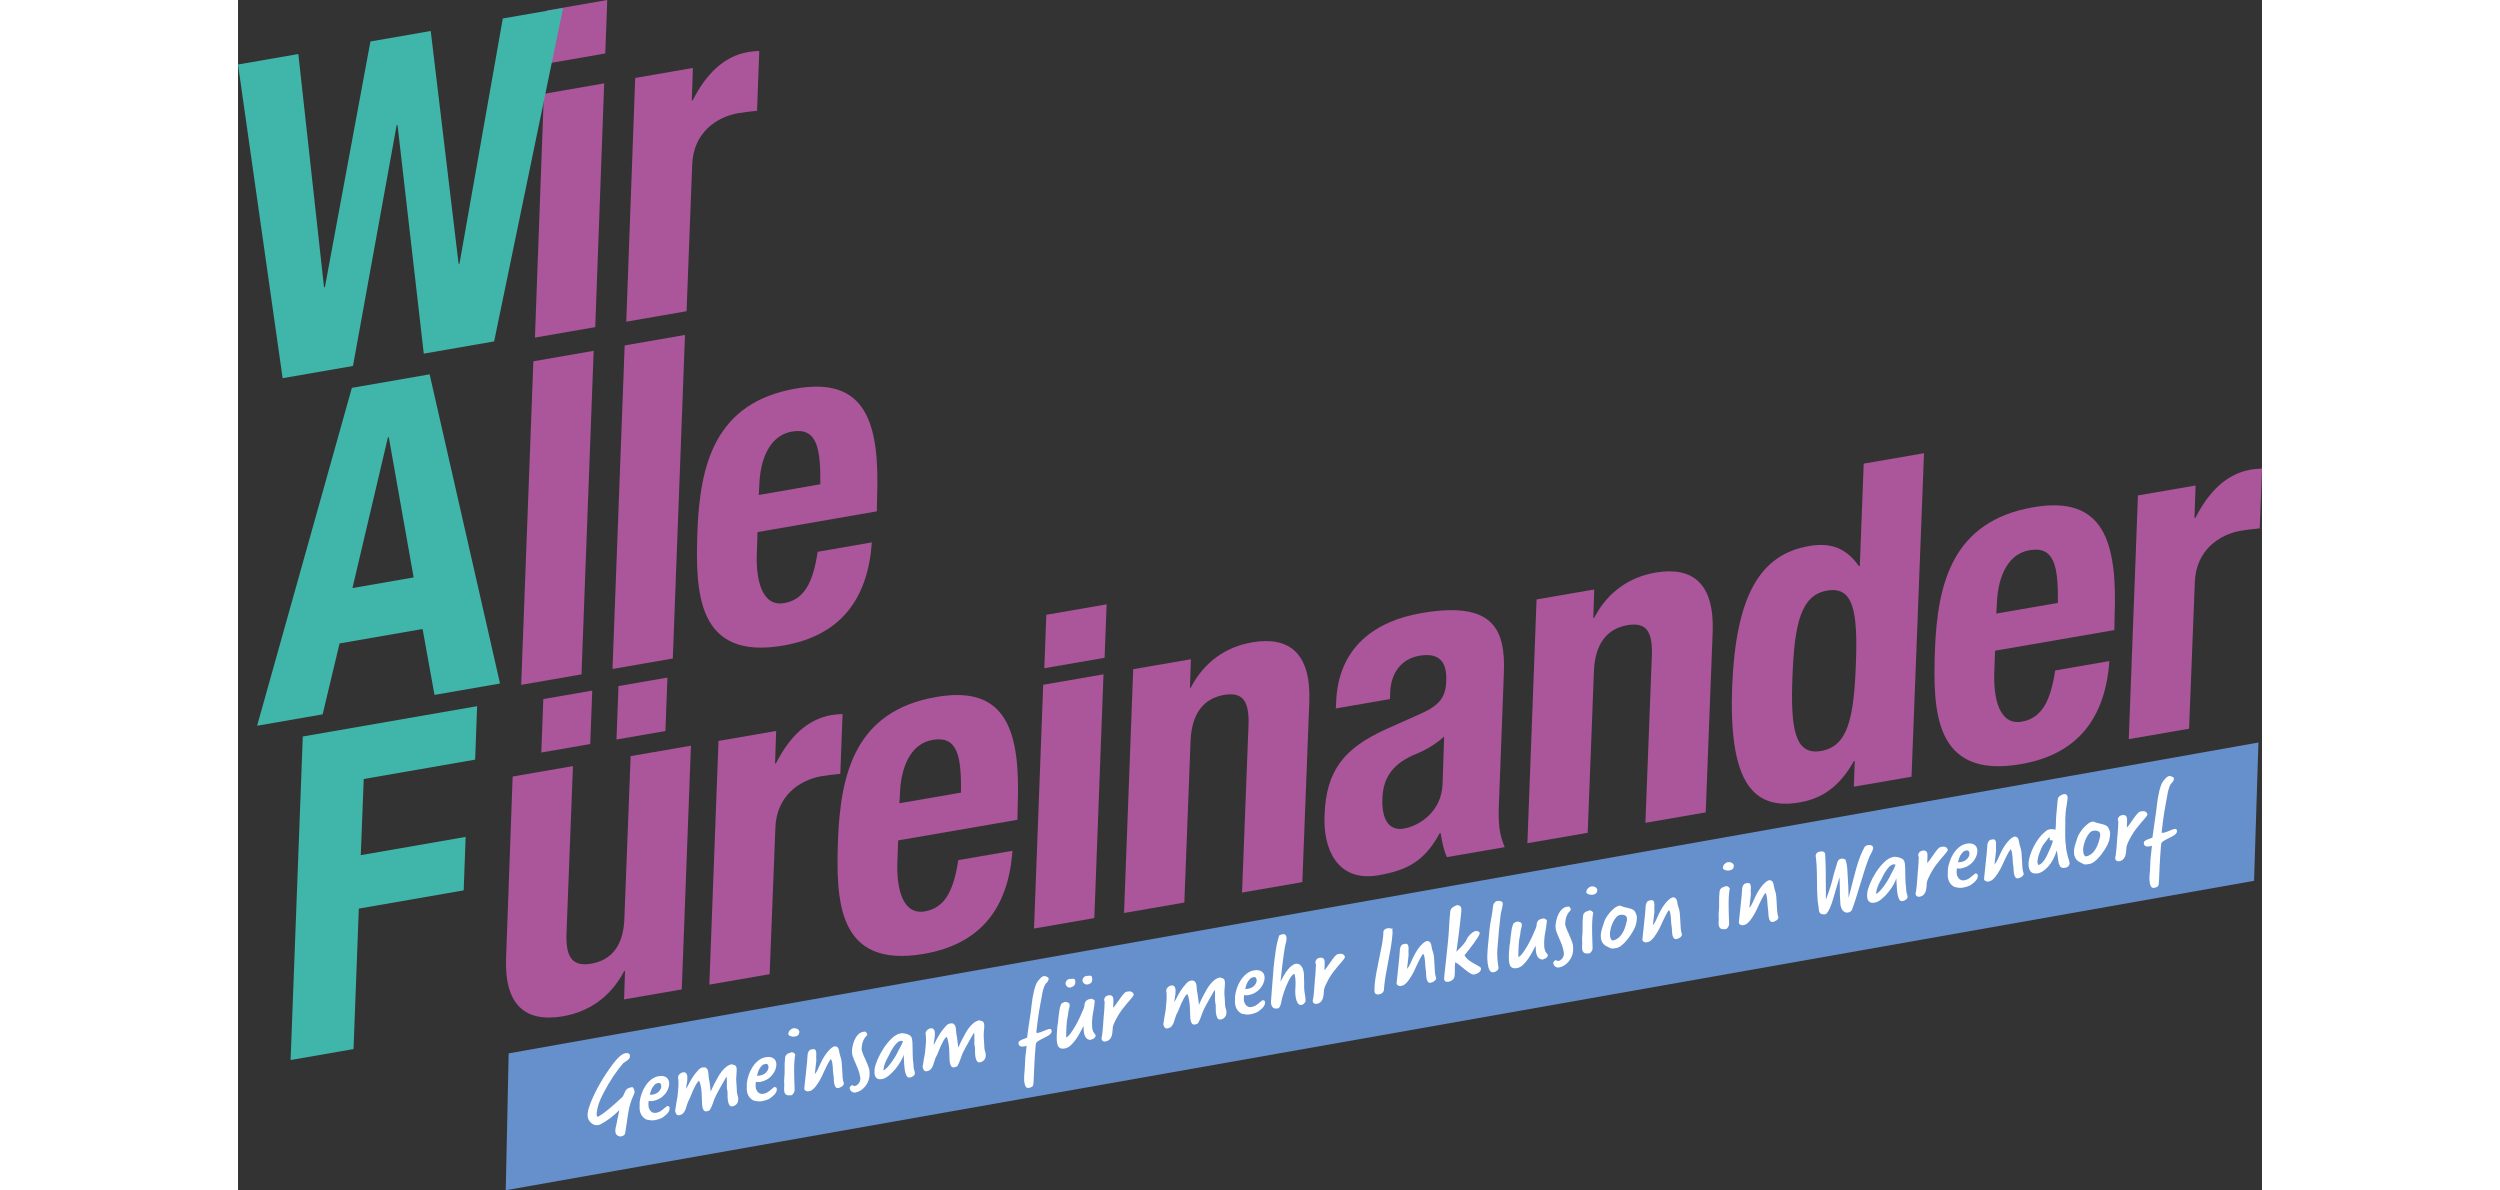 <?xml version="1.0" encoding="UTF-8" standalone="no"?><svg xmlns="http://www.w3.org/2000/svg" height="438" id="Ebene_1" preserveAspectRatio="xMidYMid meet" viewBox="0 0 785.68 462.03" width="920"><rect x="0" y="0" width="785.68" height="462.03" fill="#333333" stroke="none"/><defs><style>.cls-1{fill:#6690cb;}.cls-1,.cls-2,.cls-3,.cls-4{stroke-width:0px;}.cls-2{fill:#ab559b;}.cls-3{fill:#3fb6a9;}.cls-4{fill:#fff;}</style></defs><polygon class="cls-1" points="105.06 408.91 103.93 462.03 782.61 341.92 784.3 288.24 105.06 408.91"/><path class="cls-2" d="M118.73,36.43l23.41-4.07-3.47,94.62-23.41,4.07,3.47-94.62ZM119.92,4.07l23.41-4.07-.76,20.75-23.41,4.07.76-20.75Z"/><path class="cls-2" d="M154.18,30.27l22.39-3.89-.42,12.65.34-.06c5.08-9.97,11.88-17.1,21.55-18.78,1.36-.24,2.91-.33,4.3-.4l-.86,23.22c-2.4.25-4.98.52-7.35.93-8.14,1.42-17.41,7.39-17.83,20.05l-2.18,56.82-23.41,4.07,3.47-94.62Z"/><path class="cls-2" d="M114.65,140.25l23.41-4.07-4.73,125.6-23.41,4.07,4.73-125.6Z"/><path class="cls-2" d="M150.1,134.09l23.41-4.07-4.73,125.6-23.41,4.07,4.72-125.6Z"/><path class="cls-2" d="M201.67,206.56l-.26,7.56c-.52,11.1,1.99,21.5,10.64,19.99,7.8-1.36,11.18-8.06,12.96-19.91l21.04-3.66c-1.57,22.12-12.23,36.2-34.28,40.04-33.92,5.9-34.23-20.96-33.43-44.52,1.01-25.34,6.56-49.72,38.11-55.21,27.31-4.75,32.7,13.19,31.63,42.21l-.1,5.44-46.31,8.05ZM226.05,187.99c.13-14.35-1.4-22.13-11.07-20.44-9.33,1.62-12.4,12.12-12.62,20.89l-.23,3.71,23.92-4.16Z"/><path class="cls-2" d="M150.24,376.89l-.34.06c-5.23,10.16-13.86,15.85-23.7,17.55-14.59,2.52-22.92-4.25-22.13-22.9l2.54-70.16,23.41-4.05-2.52,65.26c-.28,9.48,2.71,12.64,9.66,11.43,7.98-1.38,12.55-7.24,12.83-17.77l2.42-62.79,23.41-4.05-3.56,94.62-22.39,3.87.36-11.07ZM118.51,271.37l19-3.29-.78,20.75-19,3.29.78-20.75ZM147.69,266.32l19-3.29-.78,20.75-19,3.29.78-20.75Z"/><path class="cls-2" d="M186.51,287.62l22.39-3.87-.43,12.65.34-.06c5.09-9.97,11.9-17.08,21.57-18.76,1.36-.23,2.91-.33,4.3-.4l-.88,23.22c-2.4.24-4.98.51-7.35.92-8.14,1.41-17.42,7.38-17.85,20.03l-2.23,56.82-23.41,4.05,3.56-94.62Z"/><path class="cls-2" d="M256.26,326.23l-.27,7.56c-.53,11.1,1.97,21.5,10.62,20,7.8-1.35,11.19-8.05,12.98-19.89l21.04-3.64c-1.59,22.12-12.26,36.19-34.32,40.01-33.93,5.87-34.21-20.99-33.39-44.55,1.04-25.34,6.6-49.72,38.16-55.17,27.31-4.72,32.69,13.22,31.59,42.24l-.11,5.44-46.32,8.01ZM280.66,307.68c.14-14.35-1.38-22.13-11.05-20.45-9.33,1.61-12.41,12.1-12.64,20.88l-.23,3.71,23.92-4.14Z"/><path class="cls-2" d="M312.56,265.82l23.41-4.05-3.56,94.62-23.41,4.05,3.56-94.62ZM313.77,238.65l23.41-4.05-.78,20.75-23.41,4.05.78-20.75Z"/><path class="cls-2" d="M347.5,259.78l22.39-3.87-.36,11.07.34-.06c5.23-10.17,13.86-15.85,23.7-17.55,14.59-2.52,22.93,4.25,22.3,22.88l-2.71,70.18-23.41,4.05,2.52-65.26c.28-9.48-2.54-12.66-9.5-11.46-7.97,1.38-12.55,7.24-13,17.8l-2.42,62.8-23.41,4.05,3.56-94.62Z"/><path class="cls-2" d="M426.14,275.01l.13-2.29c.77-21.8,15.49-31.68,33.13-34.73,27.82-4.81,32.7,6.23,31.99,23.3l-1.88,49.77c-.4,8.81.1,12.74,2.2,17.79l-22.4,3.87c-1.35-2.74-1.96-6.3-2.49-9.35l-.34.06c-5.82,10.79-12.54,14.4-23.73,16.33-16.29,2.82-21.58-10.59-20.97-23.28.6-17.75,7.88-26.17,24.08-33.52l13.47-6c6.97-3.13,9.56-6.37,9.69-12.68.32-7.22-2.61-11.08-10.42-9.73-7.13,1.23-11.05,6.8-11.35,14.19l-.07,2.63-21.04,3.64ZM468.21,285.91c-3.32,3.02-7.3,5.28-10.24,6.49-9.49,3.74-13.45,9.14-13.73,17.58-.32,7.22,2.03,12.75,8.31,11.67,6.28-1.09,14.56-6.71,15.04-17.1l.62-18.63Z"/><path class="cls-2" d="M504.08,232.7l22.39-3.87-.36,11.07.34-.06c5.23-10.17,13.86-15.85,23.7-17.55,14.59-2.52,22.93,4.25,22.3,22.88l-2.71,70.19-23.41,4.05,2.52-65.26c.28-9.48-2.54-12.66-9.5-11.46-7.97,1.38-12.55,7.24-13,17.8l-2.42,62.79-23.41,4.05,3.56-94.62Z"/><path class="cls-2" d="M627.62,295.38l-.34.06c-5.49,9.68-12,14.48-21.16,16.06-19.17,3.32-27.37-9.77-26.12-44.93,1.43-35.19,10.7-51.3,29.87-54.61,8.82-1.53,14.7,1.13,19.35,7.83l.34-.06,1.51-39.75,23.41-4.05-4.84,125.59-22.4,3.87.36-10.02ZM614.55,291.52c10.35-1.79,12.66-12.67,13.47-33.26.81-20.58-.78-30.79-11.13-29-10.18,1.76-12.66,12.67-13.47,33.26-.81,20.58.95,30.76,11.13,29Z"/><path class="cls-2" d="M682.07,252.59l-.27,7.56c-.53,11.1,1.97,21.5,10.62,20,7.8-1.35,11.19-8.05,12.98-19.89l21.04-3.64c-1.59,22.12-12.26,36.19-34.32,40.01-33.93,5.87-34.21-20.99-33.39-44.55,1.03-25.34,6.6-49.71,38.16-55.17,27.31-4.72,32.69,13.22,31.59,42.24l-.11,5.44-46.32,8.01ZM706.46,234.04c.14-14.35-1.38-22.12-11.05-20.45-9.33,1.61-12.41,12.1-12.64,20.88l-.23,3.71,23.92-4.14Z"/><path class="cls-2" d="M737.51,192.33l22.4-3.87-.43,12.65.34-.06c5.09-9.97,11.9-17.08,21.57-18.76,1.36-.23,2.91-.33,4.3-.4l-.88,23.22c-2.4.24-4.98.51-7.35.92-8.14,1.41-17.42,7.38-17.85,20.03l-2.23,56.82-23.41,4.05,3.56-94.62Z"/><path class="cls-3" d="M44.19,150.56l30.19-5.25,27.33,120.02-25.44,4.42-4.62-25.58-32.23,5.6-6.57,27.53-25.44,4.42,36.79-131.17ZM44.42,228.28l23.75-4.13-9.64-54.42-.34.06-13.77,58.49Z"/><path class="cls-3" d="M25.13,285.9l67.68-11.77-.76,20.75-43.25,7.52-1.15,29.56,40.71-7.08-.76,20.75-40.71,7.08-2.05,54.53-24.43,4.25,4.73-125.6Z"/><path class="cls-4" d="M150.3,439.78c-.1.73-.61,1.18-1.53,1.34-.29.05-.53.05-.72,0-1.19-.3-1.71-1.17-1.56-2.59.02-.2.06-.46.12-.77.06-.31.14-.67.24-1.09.1-.42.18-.78.24-1.09.06-.31.1-.57.12-.77.1-.42.22-.95.35-1.6.13-.65.29-1.41.46-2.27-2.21,2.25-4.59,4.06-7.16,5.43-.27.16-.62.28-1.05.36-1.32.24-2.47-.3-3.44-1.62-.55-.7-.76-1.69-.63-2.97.1-1.02.48-2.35,1.12-4.01,2-5.01,4.9-10.05,8.68-15.12,1.92-2.54,3.52-3.92,4.78-4.15,1.15-.2,1.75.12,1.81.96.02.05.02.17,0,.34-.06.55-.36,1.01-.9,1.36l-1.69,1.2c-1.34,1.55-2.65,3.29-3.94,5.22-1.28,1.93-2.53,4.07-3.76,6.43-1.5,2.81-2.35,5.29-2.57,7.44-.02.2-.04.39-.06.57-.02.17-.02.36-.01.56.06.02.12.13.2.33.08.2.19.29.33.26.03,0,.05-.02.07-.03.02-.02.04-.03.07-.03,1.97-1.1,5.04-3.59,9.19-7.5.31-.25.71-.98,1.19-2.18.19-.46.44-.82.76-1.06.32-.24.6-.39.83-.43.03-.03.09-.05.18-.07.06-.01.14-.02.24-.04.1-.02.22-.06.37-.11l.22-.04c.23-.04.38,0,.46.09.46.72.67,1.34.62,1.86-.03.32-.12.61-.26.86-.5,1.06-.95,2.21-1.34,3.45-.39,1.24-.69,2.58-.89,4.01l-1.13,7.49Z"/><path class="cls-4" d="M155.88,428.04c.11-1.08.35-2.19.74-3.33.38-1.14.89-2.19,1.53-3.16.63-.97,1.38-1.8,2.24-2.48.86-.68,1.82-1.12,2.89-1.31.75-.13,1.39-.13,1.93,0,.54.14.97.36,1.31.67.33.31.57.69.71,1.14.14.45.18.93.13,1.45-.07.67-.25,1.34-.56,2.01s-.71,1.29-1.23,1.87c-.51.58-1.12,1.08-1.82,1.5-.71.42-1.49.73-2.36.91-.38.1-.71.14-.99.13-.28,0-.6-.04-.96-.08-.04.15-.07.28-.08.38-.01.1-.02.18-.02.24-.08,1.07,0,1.88.27,2.44.25.55.55.95.9,1.19.34.24.69.37,1.02.4.33.03.56.03.68,0,.89-.16,1.65-.49,2.28-1,.63-.51,1.33-1.08,2.1-1.7.14.03.29.07.45.11.17.04.31.15.44.33.01.17.02.3.04.4.02.1.02.25,0,.45-.07.41-.21.77-.43,1.09-.21.31-.45.59-.69.83-.82.77-1.55,1.31-2.22,1.61-.67.3-1.52.55-2.55.73-.46.08-1.02.08-1.67,0-.66-.08-1.2-.2-1.64-.35-.64-.4-1.13-.83-1.46-1.29-.34-.45-.58-.95-.74-1.5-.16-.54-.24-1.12-.25-1.73-.01-.61,0-1.27.05-1.96ZM159.87,425.01c.11,0,.29,0,.54-.03.24-.03.44-.06.58-.08.98-.17,1.76-.56,2.34-1.15.58-.59.91-1.23.98-1.93.04-.41-.04-.76-.23-1.07-.19-.31-.49-.43-.9-.36-.29.05-.57.13-.85.24-.28.11-.5.29-.67.55-.13.17-.27.33-.43.5-.16.17-.31.4-.47.68-.16.28-.31.63-.46,1.05-.16.41-.29.95-.42,1.6Z"/><path class="cls-4" d="M193.48,417.15c-.12,1.16-.13,2.24-.03,3.24.1,1,.16,2.06.19,3.2,0,.57.1,1.14.32,1.7.21.56.29,1.15.22,1.76-.07.67-.31,1.21-.73,1.63-.42.42-.91.68-1.46.77-.61.11-1.05-.09-1.32-.6-.27-.51-.45-1.12-.53-1.83-.09-.71-.12-1.42-.11-2.12s0-1.19-.06-1.47c-.13-.43-.19-.89-.21-1.36,0-.47-.01-.93,0-1.39,0-.46,0-.92.01-1.37,0-.46-.04-.92-.14-1.39-.31.54-.64,1.12-1,1.74-.36.62-.72,1.26-1.08,1.91-.36.65-.71,1.28-1.06,1.9-.34.62-.64,1.18-.89,1.68-.28.53-.51,1.04-.68,1.51s-.34.94-.5,1.39c-.16.46-.33.92-.52,1.38-.19.46-.44.96-.75,1.5-.36.23-.75.39-1.15.46-.55.1-.95-.03-1.21-.38-.26-.35-.44-.82-.54-1.4-.1-.58-.15-1.2-.15-1.86,0-.66-.02-1.24-.06-1.75,0-.54-.02-1.12-.06-1.75-.04-.62-.1-1.23-.2-1.83s-.21-1.16-.34-1.67c-.13-.52-.3-.93-.49-1.24-.44.39-.83.91-1.19,1.54-.36.63-.69,1.29-1,1.96-.31.67-.58,1.32-.81,1.94-.23.63-.44,1.13-.62,1.5-.44.74-.76,1.46-.96,2.16-.2.71-.41,1.36-.62,1.95-.21.6-.51,1.11-.88,1.53-.37.43-.94.7-1.72.84-.23.04-.44,0-.64-.12-.2-.12-.36-.29-.48-.49-.12-.21-.21-.43-.27-.68-.06-.25-.08-.49-.06-.72.09-.3.15-.6.19-.89.04-.29.08-.6.11-.92,0-.08.04-.31.11-.66.06-.35.13-.73.2-1.13.07-.4.14-.77.2-1.13.06-.35.1-.57.11-.66.17-1.63.27-2.79.31-3.5.04-.7.06-1.19.06-1.44,0-.26-.02-.39-.04-.4-.03,0-.03-.13,0-.36.03-.32.01-.61-.06-.89-.07-.27-.09-.57-.06-.89.04-.41.25-.78.62-1.14.38-.35.76-.57,1.17-.64.52-.09.91-.03,1.17.18.26.21.44.5.53.87.09.37.13.78.11,1.22-.02.45-.04.84-.08,1.19-.03.32-.09.69-.18,1.1-.08.41-.14.8-.18,1.14-.02.17-.02.4.01.68.21-.41.45-.87.71-1.37.26-.5.54-1.02.83-1.54.29-.52.59-1.03.9-1.51.3-.48.6-.91.89-1.27.39-.5.84-1.03,1.35-1.59.51-.56,1.05-.89,1.62-.99.63-.11,1.11-.05,1.42.17.31.23.54.55.67.95.13.4.2.87.22,1.39.02.53.06,1.01.13,1.46.17.8.31,1.7.43,2.71.11,1.01.22,1.92.34,2.72.08-.21.2-.5.36-.86.16-.36.33-.73.51-1.12.18-.39.36-.75.53-1.08.18-.33.32-.59.42-.78.31-.6.67-1.25,1.07-1.97.4-.71.85-1.39,1.35-2.04.5-.64,1.07-1.22,1.7-1.74.63-.51,1.34-.87,2.12-1.06.33.12.63.2.91.25.27.05.5.17.68.35.18.18.31.48.38.9.07.42.07,1.03-.01,1.84l-.06.65Z"/><path class="cls-4" d="M197.49,420.64c.11-1.08.35-2.19.74-3.32.38-1.14.89-2.19,1.53-3.16.63-.97,1.38-1.8,2.24-2.48.86-.68,1.82-1.12,2.89-1.3.75-.13,1.39-.13,1.93,0,.54.14.97.36,1.31.67.33.31.57.69.71,1.14.14.45.18.93.13,1.45-.07.67-.25,1.34-.56,2.01-.31.67-.71,1.29-1.23,1.87-.51.58-1.12,1.08-1.82,1.5-.71.42-1.49.73-2.36.91-.38.09-.71.14-.99.13-.28,0-.6-.04-.96-.08-.04.15-.07.28-.08.38-.01.1-.02.18-.02.24-.08,1.07,0,1.88.27,2.44.25.55.55.95.9,1.19.34.24.69.37,1.02.4.33.03.56.03.68,0,.89-.16,1.65-.49,2.28-1s1.33-1.08,2.1-1.7c.14.03.29.07.45.11.17.04.31.15.44.33.01.17.02.3.04.4.02.1.02.25,0,.45-.07.41-.21.77-.43,1.09-.21.31-.45.59-.69.83-.82.77-1.55,1.31-2.22,1.61-.67.31-1.52.55-2.55.74-.46.08-1.02.08-1.67,0-.66-.08-1.2-.2-1.64-.35-.64-.4-1.13-.83-1.46-1.28-.34-.45-.58-.95-.74-1.5-.16-.54-.24-1.12-.25-1.73-.01-.61,0-1.26.05-1.96ZM201.48,417.62c.11,0,.29,0,.54-.03.24-.03.44-.05.58-.08.98-.17,1.76-.56,2.34-1.15.58-.59.91-1.23.98-1.93.04-.41-.04-.76-.23-1.07-.19-.31-.49-.43-.9-.36-.29.05-.57.13-.85.24-.28.11-.5.29-.67.55-.13.17-.27.33-.43.5s-.31.4-.47.68c-.16.28-.31.63-.46,1.05-.16.41-.29.94-.42,1.6Z"/><path class="cls-4" d="M216.03,423.43c-.02.23-.1.48-.24.73-.14.25-.38.57-.73.94-.49.09-.94.12-1.35.11-.41-.01-.75-.13-1.03-.33s-.48-.54-.6-1.01c-.12-.46-.14-1.12-.06-1.96.05-.49.05-.98,0-1.46-.05-.48-.05-.96,0-1.46.15-1.48.21-2.88.17-4.18-.04-1.3.02-2.7.17-4.18.06-.61.35-1.12.88-1.53.29-.14.57-.25.84-.34.26-.09.56-.19.88-.31.39.05.68.16.86.34.18.18.35.36.5.53-.06.3-.11.59-.15.89-.04.29-.08.6-.11.92-.11,1.11-.17,2.27-.18,3.5-.01,1.23,0,2.4.03,3.51.03,1.11.06,2.12.1,3.02.04.91.06,1.6.06,2.08l-.02.18ZM214.7,399.54c.16-.17.42-.29.8-.36.29-.05.58-.05.87,0s.56.14.8.29c.24.15.43.32.56.52.14.2.19.44.16.7-.06.55-.23.95-.52,1.19-.29.24-.68.4-1.17.49-.32.06-.64.06-.96.02-.32-.04-.61-.11-.85-.21-.25-.1-.44-.21-.58-.35-.14-.13-.21-.27-.19-.42.04-.35.1-.66.2-.93.1-.27.39-.58.88-.93Z"/><path class="cls-4" d="M223.88,416.97c.44-.48.82-1.06,1.13-1.74.31-.68.61-1.34.9-1.96l.11-.28c.22-.5.54-1.12.95-1.86.41-.74.88-1.47,1.4-2.18.52-.71,1.08-1.33,1.67-1.86.59-.53,1.17-.85,1.75-.95.47.06.82.23,1.03.5.21.28.36.6.45.97.09.37.17.76.22,1.16.06.4.15.78.29,1.13.29.78.48,1.63.57,2.55.09.93.15,1.87.18,2.84.03.97.08,1.91.16,2.84.07.93.25,1.77.51,2.52-.1.48-.39.86-.86,1.16-.47.29-.88.47-1.22.54-.52.09-.9-.03-1.15-.37-.25-.34-.42-.78-.52-1.32-.1-.54-.16-1.11-.17-1.71,0-.6-.05-1.09-.13-1.48-.09-.47-.15-1.01-.18-1.62-.02-.61-.06-1.22-.11-1.84-.05-.62-.13-1.19-.23-1.71-.1-.53-.28-.94-.53-1.23-.57.87-1.04,1.68-1.41,2.41-.37.74-.71,1.44-1.02,2.11-.31.67-.61,1.32-.9,1.96-.29.64-.64,1.29-1.04,1.96-.55.92-1.03,1.65-1.45,2.18-.42.53-.8.93-1.14,1.21-.34.28-.65.46-.94.55-.29.1-.57.17-.83.21-.29.05-.63-.03-1.02-.25-.39-.21-.56-.53-.52-.94.19-1.83.36-3.53.54-5.11.17-1.57.34-3.23.52-4.97.05-.5.08-.99.11-1.5.02-.5.06-1,.11-1.5.04-.35.14-.7.3-1.06.16-.36.41-.64.74-.84.17-.03.34-.07.52-.11.17-.04.33-.08.48-.11.37-.07.66,0,.85.17.19.18.32.42.39.72.07.3.1.63.1.97,0,.34-.02.63-.04.87-.03.32-.03.62.02.9.04.28.05.58.02.9-.11,1.08-.22,1.99-.32,2.76-.1.76-.19,1.49-.26,2.19l-.02.22Z"/><path class="cls-4" d="M243.5,411.17c.46,1,.88,2.02,1.26,3.05.38,1.03.49,2.25.35,3.64-.07.73-.26,1.43-.57,2.12-.31.68-.7,1.31-1.18,1.88-.48.57-1.04,1.06-1.67,1.45-.64.4-1.3.66-1.99.78-.61.11-1.13-.03-1.59-.42-.45-.39-.68-.89-.68-1.49.14-.25.27-.44.38-.56.11-.12.34-.25.7-.4.31.29.64.4.98.34.49-.09.94-.38,1.36-.88.42-.5.66-1.09.73-1.75.02-.23.02-.38,0-.43-.18-1.26-.47-2.37-.85-3.34-.38-.97-.76-1.88-1.15-2.73-.38-.85-.7-1.65-.96-2.42s-.35-1.57-.27-2.41c.07-.7.2-1.43.39-2.19.19-.76.46-1.49.82-2.18.35-.69.78-1.28,1.3-1.77.51-.49,1.15-.81,1.9-.94.08-.02.16-.02.23-.02.07,0,.15,0,.24-.02.29-.05.52.06.69.33.17.27.29.51.35.73-.02.23-.12.43-.29.59-.17.16-.34.33-.49.5-.39.53-.7,1.09-.91,1.69-.22.59-.35,1.18-.41,1.76l-.1,1.05c-.02.2.02.48.13.83.1.35.23.72.37,1.11.15.39.29.75.44,1.08.15.33.28.57.38.73l.14.32Z"/><path class="cls-4" d="M262.49,415.42c.06.22.13.44.19.67.06.23.08.46.06.7-.02.23-.11.43-.25.6-.15.17-.31.31-.51.43-.2.12-.4.22-.6.3-.2.08-.39.13-.57.16-.58.1-1.02-.14-1.33-.73-.31-.59-.53-1.35-.66-2.28-.13-.94-.22-1.93-.27-2.99-.05-1.06-.1-2.02-.16-2.86-.15.63-.51,1.45-1.07,2.46-.57,1.02-1.26,2.02-2.06,3-.8.99-1.67,1.86-2.6,2.63-.92.76-1.82,1.22-2.68,1.38-.69.12-1.24.09-1.66-.11-.42-.2-.72-.47-.91-.85-.19-.37-.3-.8-.34-1.29-.03-.49-.03-.96.01-1.4.1-.96.46-2.19,1.07-3.68.62-1.5,1.4-2.98,2.36-4.47.95-1.48,2.02-2.79,3.19-3.93,1.17-1.14,2.36-1.81,3.57-2.03.26-.05.55-.05.87-.03.32.03.65.08.98.15.33.07.65.17.94.3.3.13.55.27.77.4.45.32.72.81.83,1.48.1.67.16,1.37.17,2.11.06,1.42.08,2.7.08,3.86,0,1.16.09,2.36.27,3.62l.1,1.57.21.82ZM250.55,415.32s0,.05.01.06c.01.01.02.03.02.06.38-.09.84-.43,1.37-.99.54-.57,1.09-1.23,1.64-1.98.56-.76,1.08-1.54,1.57-2.36.49-.82.87-1.53,1.13-2.15.14-.28.31-.6.5-.95.19-.35.38-.7.57-1.06.19-.36.35-.7.48-1.01.13-.31.21-.56.23-.77-.14-.03-.26-.07-.37-.11-.11-.04-.24-.04-.38-.02-.63.11-1.22.46-1.76,1.04-.54.58-1.02,1.21-1.44,1.88-.42.67-.77,1.31-1.06,1.92-.29.61-.48.99-.58,1.15-.48.8-.89,1.64-1.25,2.54-.36.89-.58,1.73-.65,2.52l-.02.22Z"/><path class="cls-4" d="M289.55,400.07c-.12,1.16-.13,2.24-.03,3.24.1,1,.16,2.06.19,3.2,0,.57.1,1.14.32,1.7.21.56.29,1.15.22,1.76-.07.67-.31,1.21-.73,1.63-.43.42-.91.68-1.46.77-.61.11-1.05-.09-1.32-.6-.27-.51-.45-1.12-.53-1.83-.09-.71-.12-1.42-.11-2.12.01-.7,0-1.19-.06-1.47-.13-.43-.19-.89-.2-1.36,0-.47-.01-.93,0-1.39,0-.46,0-.92.01-1.37,0-.46-.04-.92-.14-1.39-.31.54-.64,1.12-1,1.74-.36.62-.72,1.26-1.08,1.91-.36.65-.71,1.28-1.06,1.9-.34.62-.64,1.18-.89,1.68-.28.53-.51,1.04-.68,1.52-.17.47-.34.94-.5,1.39-.16.46-.34.92-.52,1.38-.19.46-.44.96-.74,1.5-.36.24-.75.39-1.15.46-.55.1-.95-.03-1.21-.38-.26-.35-.44-.82-.54-1.4-.1-.58-.15-1.2-.15-1.86,0-.66-.02-1.24-.06-1.75,0-.54-.02-1.12-.06-1.75-.04-.62-.1-1.23-.2-1.83-.1-.6-.21-1.15-.34-1.67-.13-.52-.29-.93-.49-1.24-.44.39-.83.91-1.19,1.54-.36.63-.7,1.29-1,1.96-.31.67-.58,1.32-.81,1.94-.23.63-.44,1.13-.62,1.5-.44.74-.76,1.46-.96,2.16-.2.71-.41,1.36-.62,1.95-.21.6-.51,1.11-.88,1.53-.37.43-.94.7-1.72.84-.23.04-.44,0-.64-.12-.2-.12-.36-.29-.48-.49-.12-.21-.21-.43-.27-.68-.06-.25-.08-.49-.06-.72.08-.3.15-.6.19-.89.04-.29.08-.6.11-.92,0-.08.04-.31.11-.66.06-.35.13-.73.2-1.13.07-.4.13-.77.2-1.13s.1-.58.11-.66c.17-1.63.27-2.79.31-3.5.04-.71.06-1.19.06-1.44,0-.26-.02-.39-.04-.4-.03,0-.03-.13,0-.36.03-.32.01-.61-.06-.89-.07-.27-.09-.57-.06-.89.04-.41.25-.78.62-1.14.38-.35.76-.57,1.17-.64.52-.09.91-.03,1.17.18.26.21.43.5.53.87.09.37.13.77.11,1.22-.02.45-.04.84-.08,1.19-.03.32-.09.69-.18,1.1-.08.41-.15.8-.18,1.14-.02.17-.01.4.02.68.21-.41.45-.87.71-1.37.26-.5.54-1.02.83-1.54.29-.52.59-1.03.9-1.51.3-.48.6-.91.89-1.27.39-.5.84-1.03,1.35-1.59.5-.56,1.05-.89,1.62-.99.63-.11,1.11-.05,1.42.17.31.23.54.55.67.95.13.4.2.87.22,1.4.02.52.06,1.01.13,1.45.17.8.31,1.7.43,2.71.11,1.01.22,1.92.34,2.73.08-.21.2-.5.36-.86.16-.36.33-.73.51-1.12.18-.39.36-.75.53-1.08.18-.33.31-.59.42-.78.31-.6.67-1.25,1.07-1.97.4-.71.85-1.39,1.35-2.04.5-.64,1.07-1.22,1.7-1.74.63-.51,1.34-.86,2.12-1.06.33.12.63.2.91.25.27.05.51.17.68.35.18.18.31.48.38.9.07.42.07,1.03-.01,1.84l-.06.65Z"/><path class="cls-4" d="M305.38,415.04c.08-.81.12-1.58.13-2.31,0-.73.04-1.47.11-2.23.06-.58.13-1.2.21-1.86.08-.66.15-1.28.21-1.86l.08-.83c-.17.06-.33.11-.48.15-.14.04-.29.07-.43.1-.81.14-1.39.07-1.76-.2-.37-.28-.52-.69-.47-1.24.03-.26.17-.49.43-.68.26-.19.56-.36.9-.5.34-.15.69-.28,1.06-.4.36-.12.68-.25.95-.38.31-2.48.63-4.84.99-7.07.35-2.23.61-4.13.76-5.7.07-.7.18-1.5.32-2.39s.32-1.78.52-2.64c.2-.87.43-1.66.69-2.4.26-.73.55-1.29.87-1.69l.2-.25c.29-.36.61-.73.96-1.09.35-.36.77-.59,1.26-.67.14-.03.32,0,.52.06.2.06.41.14.61.23.2.09.37.21.49.34.13.14.19.26.18.38-.03.29-.08.52-.16.69-.07.17-.16.32-.25.45-.1.13-.21.26-.34.38-.13.12-.25.27-.38.43-.19.26-.38.59-.54.97-.17.39-.31.77-.41,1.15-.11.38-.2.73-.28,1.06-.08.33-.12.58-.14.75-.25,1.39-.49,2.64-.69,3.76-.21,1.12-.4,2.19-.56,3.2-.16,1.02-.31,2.01-.45,2.99-.14.98-.26,1.99-.37,3.04-.02.2-.06.46-.1.77s-.08.55-.09.72c-.04.38-.02.6.04.66.06.06.28.06.66,0,.29-.05.63-.15,1.03-.29.39-.14.79-.3,1.19-.47.4-.17.77-.32,1.11-.45.34-.13.59-.22.77-.25.52-.09.83-.04.94.16.11.19.17.48.19.84-.14.57-.54,1.05-1.19,1.45-.65.4-1.33.77-2.04,1.11-.71.34-1.37.69-1.97,1.06-.6.37-.92.79-.98,1.29-.15,1.54-.28,3.11-.37,4.71-.09,1.6-.17,3.1-.24,4.5-.07,1.4-.12,2.64-.16,3.72-.04,1.08-.08,1.87-.14,2.4-.06.61-.27,1.01-.63,1.2-.36.19-.73.32-1.1.39-.61.11-1.04-.07-1.3-.54-.26-.47-.44-1.06-.52-1.77-.08-.71-.1-1.47-.05-2.26.05-.79.11-1.48.17-2.06l.06-.61Z"/><path class="cls-4" d="M318.58,394.23c.08-.79.18-1.55.31-2.28.13-.74.35-1.48.65-2.21.04-.06.12-.14.26-.24.14-.1.29-.19.47-.28.09-.04.19-.09.29-.14.1-.05.23-.1.38-.15.45-.02.9.07,1.33.28.43.21.62.59.56,1.14-.05.46-.13.89-.25,1.26-.12.38-.21.82-.26,1.31-.08.84-.19,1.51-.3,1.98-.12.48-.2.92-.24,1.33-.14,1.4-.23,2.67-.26,3.84-.03,1.16-.05,2.05-.05,2.64.46-.14,1.01-.63,1.65-1.47.63-.84,1.28-1.83,1.93-2.98.65-1.14,1.26-2.34,1.84-3.58.58-1.24,1.05-2.34,1.43-3.3.15-.4.24-.78.26-1.16.02-.38.09-.72.21-1.04.12-.32.34-.61.66-.87.33-.26.84-.45,1.56-.58.03,0,.06,0,.09,0,.03,0,.05.01.08,0,.23-.04.49.03.79.2.29.18.5.37.62.58-.17,1.72-.36,3.07-.56,4.06-.2.99-.33,1.84-.4,2.53-.14,1.4-.17,2.58-.08,3.55.08.97.31,1.72.68,2.26.15.17.29.34.42.51.13.16.23.37.32.61-.09.3-.2.54-.35.73-.15.18-.31.33-.49.43-.18.1-.37.19-.58.25s-.41.15-.62.24c-.62-.03-1.1-.2-1.45-.51-.35-.31-.62-.71-.81-1.21-.19-.49-.31-1.06-.36-1.69-.05-.63-.08-1.29-.1-1.97l-.21.38c-.28.53-.65,1.24-1.12,2.13-.47.89-1,1.76-1.6,2.62-.6.86-1.26,1.64-1.99,2.32-.74.69-1.49,1.1-2.26,1.24-.84.15-1.49.1-1.96-.15-.47-.25-.8-.72-1-1.43-.2-.71-.29-1.65-.27-2.82s.12-2.63.29-4.38c.1-.42.17-.83.21-1.24.04-.41.08-.82.12-1.22l.15-1.53ZM323.06,383.36c-.52.06-.96-.1-1.33-.49-.37-.39-.53-.83-.48-1.33.03-.32.19-.63.45-.94.27-.31.57-.49.88-.54l1.45-.13c.6-.02.92.24.98.77.01.17.02.33.02.47,0,.14,0,.29-.02.43-.08.76-.54,1.28-1.39,1.58l-.57.19ZM330.69,378.75c.54-.01.82.25.85.79.05.33.07.63.04.89-.05.52-.23.92-.54,1.19-.31.27-.73.45-1.24.54-.26.05-.52.03-.78-.05-.26-.08-.48-.21-.66-.4-.18-.18-.32-.39-.43-.61-.1-.22-.14-.47-.12-.73.03-.32.19-.63.47-.94.29-.31.57-.49.86-.54l1.54-.15Z"/><path class="cls-4" d="M335.24,402.66c.07-.16.14-.43.19-.83.05-.4.11-.88.17-1.46.06-.55.11-1.15.16-1.78.05-.64.09-1.22.13-1.76.04-.54.07-1,.1-1.39.02-.39.04-.62.04-.68l.15-1.44c.06-.64.11-1.27.13-1.91.02-.63.05-1.27.09-1.9l.02-.17c.03-.26,0-.51-.1-.73-.09-.23-.12-.48-.09-.77.15-.4.34-.72.56-.96.22-.24.59-.4,1.11-.5.49-.09.87-.06,1.14.08.27.14.46.33.58.59.11.25.18.54.19.89,0,.34,0,.67,0,.98l-.1,2.29c.31-.28.65-.68,1.01-1.19.36-.51.74-1.05,1.14-1.63.4-.59.81-1.16,1.23-1.72.42-.56.86-1.04,1.29-1.43.24-.16.54-.27.88-.33.69-.12,1.23-.09,1.62.1.39.19.67.55.84,1.09-.08.27-.27.6-.56.98-.29.38-.63.78-.99,1.2-.37.42-.75.86-1.15,1.32-.4.46-.75.9-1.04,1.32-.48.54-.96,1.19-1.47,1.93-.5.75-.96,1.5-1.37,2.26-.42.76-.77,1.47-1.06,2.14-.29.67-.46,1.19-.5,1.57-.02.23-.05.56-.08.98-.03.42-.05.74-.08.97-.04.35-.1.71-.19,1.09-.1.37-.24.73-.45,1.07-.2.33-.46.62-.77.86-.31.24-.69.4-1.15.48-.55.1-.97,0-1.27-.27-.3-.27-.42-.66-.37-1.15l.02-.17Z"/><path class="cls-4" d="M382.99,383.46c-.12,1.16-.13,2.24-.03,3.24.1,1,.16,2.06.19,3.2,0,.57.1,1.14.32,1.7.21.56.29,1.15.22,1.76-.07.67-.31,1.21-.73,1.63-.42.42-.91.68-1.46.77-.61.11-1.05-.09-1.32-.6-.27-.51-.45-1.12-.53-1.83-.09-.71-.12-1.42-.11-2.12.02-.7,0-1.19-.06-1.47-.13-.43-.19-.89-.21-1.36,0-.47-.01-.93,0-1.39,0-.46,0-.92.01-1.37,0-.46-.04-.92-.14-1.39-.31.54-.64,1.12-1,1.74-.36.62-.72,1.26-1.08,1.91-.36.65-.71,1.28-1.06,1.9-.34.62-.65,1.18-.89,1.68-.28.53-.51,1.04-.68,1.51-.17.47-.34.94-.5,1.39-.16.46-.33.92-.52,1.38-.19.46-.44.96-.75,1.5-.36.23-.75.39-1.15.46-.55.1-.95-.03-1.21-.38-.26-.35-.44-.82-.54-1.4-.1-.58-.15-1.2-.15-1.86,0-.66-.02-1.24-.06-1.75,0-.54-.02-1.12-.06-1.75-.04-.62-.1-1.23-.2-1.83s-.21-1.16-.34-1.67c-.13-.52-.29-.93-.49-1.24-.44.39-.83.91-1.19,1.54-.36.63-.7,1.29-1,1.96-.31.67-.58,1.32-.81,1.94-.23.63-.44,1.13-.62,1.5-.44.74-.76,1.46-.96,2.16-.2.71-.41,1.36-.62,1.95-.21.6-.51,1.11-.87,1.53-.37.43-.94.7-1.72.84-.23.04-.44,0-.64-.12-.2-.12-.36-.29-.48-.49-.12-.21-.21-.43-.27-.68-.06-.25-.08-.49-.06-.72.09-.3.15-.6.19-.89.04-.29.08-.6.11-.92,0-.08.04-.31.11-.66.06-.35.13-.73.2-1.13.07-.4.14-.77.2-1.13.06-.35.1-.58.1-.66.17-1.63.27-2.79.31-3.5.04-.71.06-1.19.06-1.44,0-.26-.02-.39-.04-.4-.03,0-.03-.13,0-.36.03-.32.01-.61-.06-.89-.07-.27-.09-.57-.06-.89.04-.41.25-.78.63-1.14.37-.35.76-.57,1.17-.64.52-.09.91-.03,1.17.18.26.21.44.5.53.87.09.37.13.78.11,1.22-.02.45-.04.84-.08,1.19-.03.32-.09.69-.18,1.1-.08.41-.14.8-.18,1.14-.02.17-.01.4.01.68.21-.41.45-.87.71-1.37.26-.5.54-1.02.83-1.54.29-.52.59-1.03.9-1.51.3-.48.6-.91.89-1.27.39-.5.84-1.03,1.35-1.59.51-.56,1.05-.89,1.62-.99.63-.11,1.11-.05,1.42.17.31.23.54.55.67.95.13.4.2.87.22,1.39.02.53.06,1.01.13,1.46.17.8.31,1.7.43,2.71.11,1.01.22,1.92.34,2.72.08-.21.2-.5.36-.86.17-.36.34-.73.52-1.12.18-.39.36-.75.53-1.08.18-.33.31-.59.42-.78.31-.6.67-1.25,1.07-1.97.4-.71.85-1.39,1.35-2.04.5-.64,1.07-1.22,1.7-1.74.63-.51,1.34-.87,2.12-1.06.33.12.63.2.91.25.27.05.5.17.68.35.18.18.31.48.38.9.07.42.07,1.03-.01,1.84l-.06.65Z"/><path class="cls-4" d="M387.01,386.95c.11-1.08.35-2.19.74-3.33.38-1.14.89-2.19,1.53-3.16.64-.97,1.38-1.8,2.24-2.48.86-.68,1.82-1.12,2.89-1.31.75-.13,1.39-.13,1.93,0,.54.14.97.36,1.31.67.33.31.57.69.71,1.14.14.45.18.93.13,1.46-.07.67-.25,1.34-.56,2.01-.31.67-.72,1.29-1.23,1.87-.51.58-1.12,1.08-1.82,1.5-.71.42-1.49.73-2.36.91-.38.1-.71.14-.99.13-.28,0-.6-.04-.96-.08-.04.15-.07.28-.08.38-.01.1-.02.18-.02.24-.08,1.07,0,1.88.27,2.44.25.55.55.95.9,1.19.34.24.69.37,1.02.4.33.03.56.03.68,0,.89-.16,1.65-.49,2.28-1,.63-.51,1.33-1.08,2.1-1.7.14.03.29.07.45.11.17.04.31.15.44.33.01.17.02.3.04.4.02.1.02.25,0,.45-.07.41-.21.77-.43,1.09-.21.31-.45.59-.69.83-.82.77-1.55,1.31-2.22,1.61-.67.31-1.52.55-2.55.73-.46.08-1.02.08-1.67,0-.66-.08-1.2-.2-1.64-.35-.64-.4-1.13-.83-1.46-1.28-.34-.45-.58-.95-.74-1.5-.16-.54-.24-1.12-.25-1.73-.01-.61,0-1.26.05-1.96ZM391,383.93c.11,0,.29,0,.53-.03.24-.03.44-.06.58-.08.98-.17,1.76-.56,2.34-1.15.58-.59.91-1.23.98-1.93.04-.41-.04-.76-.23-1.07-.2-.31-.5-.43-.9-.36-.29.05-.57.13-.85.24-.28.11-.5.29-.67.55-.13.17-.27.33-.43.5-.16.17-.31.4-.47.68-.16.28-.31.63-.46,1.05-.16.41-.29.94-.42,1.6Z"/><path class="cls-4" d="M401.19,385.88c.17-1.66.3-3.37.41-5.13.11-1.76.25-3.51.42-5.26.1-1.05.23-2.14.38-3.3.14-1.15.29-2.27.46-3.36.16-1.09.36-2.13.59-3.13.23-1,.48-1.86.75-2.6.5-.23.93-.38,1.27-.44.61-.11,1.03.04,1.27.44.24.4.33.89.28,1.47-.07.73-.2,1.39-.37,1.97-.17.59-.3,1.21-.4,1.85-.19,1.29-.36,2.48-.51,3.58-.15,1.1-.29,2.16-.4,3.18-.12,1.02-.23,2.02-.34,2.99-.11.98-.22,1.98-.32,2.99.4-.84.83-1.66,1.3-2.46.48-.8.96-1.52,1.47-2.17.5-.65,1.02-1.18,1.56-1.6.54-.42,1.05-.68,1.54-.77.77-.08,1.38.09,1.83.51.45.42.79.95,1.01,1.6.22.65.35,1.32.39,2.03.04.71.04,1.29,0,1.76.07.44.09.96.08,1.55-.02.59-.02,1.12-.01,1.61.02.94.12,1.88.31,2.84.19.95.26,1.84.24,2.68-.11.31-.33.6-.64.89-.31.28-.58.45-.81.49-.72.13-1.26-.12-1.62-.74-.36-.62-.61-1.37-.75-2.24-.14-.88-.2-1.77-.17-2.69.02-.92.05-1.59.1-2.03.04-.35.04-.78.02-1.29-.02-.51-.06-.99-.11-1.46-.05-.46-.12-.85-.2-1.16-.08-.31-.18-.46-.29-.44-.36.18-.72.51-1.08,1-.36.49-.71,1.08-1.05,1.75-.34.67-.65,1.38-.96,2.12-.3.74-.56,1.44-.78,2.11-.22.67-.41,1.26-.56,1.77-.15.51-.25.86-.3,1.04l-.02.22c0,.06-.02.09-.03.11-.02.02-.02.05-.03.11l-.02.18c-.06.32-.13.65-.21.98-.07.33-.17.64-.28.93-.12.29-.25.54-.41.73-.16.2-.34.32-.54.36-.75.13-1.32.08-1.7-.17-.38-.25-.65-.61-.8-1.08-.15-.47-.21-1.02-.17-1.64.03-.62.08-1.25.15-1.89l.08-.79Z"/><path class="cls-4" d="M417.24,388.08c.07-.16.14-.43.19-.83.05-.4.11-.88.17-1.46.06-.55.11-1.15.16-1.78.05-.64.09-1.22.14-1.76.04-.54.07-1,.1-1.39.02-.39.04-.62.04-.68l.15-1.44c.06-.64.11-1.27.13-1.91.02-.63.05-1.27.09-1.9l.02-.17c.03-.26,0-.51-.1-.73-.09-.23-.12-.48-.09-.78.15-.4.34-.72.56-.96.22-.24.59-.4,1.11-.5.49-.09.87-.06,1.14.08.27.14.46.33.58.58.11.25.18.54.19.89,0,.34,0,.67,0,.98l-.1,2.29c.31-.28.65-.68,1.01-1.19.36-.51.74-1.05,1.14-1.63.4-.59.81-1.16,1.23-1.72.42-.56.86-1.04,1.29-1.43.24-.16.54-.27.88-.33.69-.12,1.23-.09,1.62.1.39.19.67.55.84,1.09-.08.27-.27.6-.57.98-.29.38-.62.78-.99,1.2-.37.42-.75.86-1.15,1.32-.4.46-.75.9-1.05,1.32-.48.54-.96,1.19-1.47,1.93-.5.75-.95,1.5-1.37,2.26-.41.76-.77,1.47-1.06,2.14-.29.67-.46,1.19-.5,1.57-.02.23-.05.56-.08.98-.03.42-.05.74-.08.97-.04.35-.1.71-.2,1.09-.09.38-.24.73-.44,1.07-.2.33-.46.62-.77.86-.31.24-.69.4-1.15.48-.55.1-.97,0-1.27-.27-.3-.27-.42-.66-.37-1.15l.02-.17Z"/><path class="cls-4" d="M448.19,361.51c-.01.4-.03.82-.06,1.25-.03.43-.07.88-.12,1.35-.1.99-.27,2.23-.52,3.74-.25,1.5-.58,3.27-.98,5.31-.4,2.04-.73,3.82-.98,5.34-.25,1.52-.43,2.78-.53,3.8-.04.38-.08.75-.11,1.11-.04.36-.06.73-.07,1.11-.34.83-.94,1.32-1.8,1.48-1.23.16-1.85-.26-1.86-1.25-.01-.48,0-.99.02-1.53.02-.53.07-1.09.13-1.67.1-.99.28-2.22.54-3.7.26-1.47.61-3.24,1.04-5.28.43-2.05.79-3.8,1.06-5.26.27-1.46.46-2.69.56-3.68.04-.38.06-.75.09-1.11.02-.36.04-.73.05-1.1.34-.6.86-.97,1.55-1.09.52-.09,1.05-.03,1.59.19.12-.11.21-.17.27-.18.08-.01.12.12.09.41-.04.12-.07.27-.09.44-.01.12,0,.17.03.17l.11.15Z"/><path class="cls-4" d="M453.8,376.1c.44-.48.82-1.06,1.13-1.74.31-.68.61-1.34.9-1.96l.11-.28c.22-.5.54-1.12.95-1.86.41-.74.88-1.47,1.4-2.18.52-.71,1.08-1.33,1.67-1.86.59-.54,1.18-.85,1.75-.95.47.06.82.23,1.03.5.21.28.36.6.45.97.09.37.16.76.22,1.16.06.4.15.78.29,1.13.29.78.48,1.63.57,2.55.09.92.15,1.87.18,2.84.03.97.08,1.91.16,2.84.08.93.25,1.77.51,2.52-.1.48-.39.86-.86,1.16-.47.3-.87.48-1.22.54-.52.09-.9-.03-1.15-.37-.25-.34-.42-.78-.52-1.32-.1-.54-.16-1.11-.17-1.71,0-.6-.06-1.09-.13-1.48-.09-.47-.15-1.01-.18-1.62-.02-.61-.06-1.22-.11-1.84-.06-.62-.13-1.19-.23-1.71-.1-.53-.28-.94-.53-1.24-.57.87-1.04,1.68-1.41,2.41-.37.74-.71,1.44-1.02,2.11-.31.67-.61,1.32-.9,1.96-.29.64-.64,1.29-1.04,1.96-.54.92-1.03,1.65-1.45,2.18-.42.53-.8.93-1.14,1.21-.34.27-.65.46-.94.55s-.57.17-.83.21c-.29.05-.63-.03-1.01-.25-.39-.21-.56-.53-.52-.94.19-1.83.36-3.53.54-5.11.17-1.57.34-3.23.52-4.98.05-.5.08-.99.11-1.5.02-.5.06-1,.11-1.5.04-.35.13-.7.29-1.06.16-.36.41-.64.74-.84.17-.03.35-.07.52-.12.17-.04.33-.08.48-.11.37-.07.66,0,.85.17.19.18.32.42.39.72.07.3.1.63.1.97,0,.34-.02.63-.05.87-.03.32-.02.62.02.9.04.28.05.58.02.9-.11,1.08-.22,1.99-.32,2.76-.1.76-.19,1.49-.26,2.19l-.02.22Z"/><path class="cls-4" d="M472.44,374.12c-.08.78-.11,1.56-.08,2.31.02.75,0,1.54-.09,2.35-.06.64-.32,1.16-.77,1.55-.45.4-.95.64-1.5.74-.49.09-.86.09-1.1,0-.25-.08-.42-.22-.53-.42-.11-.2-.16-.43-.16-.7,0-.27.01-.57.04-.89.1-1.05.22-2.15.36-3.32.13-1.16.26-2.34.38-3.52s.24-2.33.37-3.47c.13-1.14.24-2.21.34-3.23.19-1.92.33-3.81.42-5.67.09-1.86.24-3.83.45-5.93.03-.32.14-.68.32-1.08.32-.37.67-.67,1.05-.89.38-.22.77-.42,1.18-.57.74-.02,1.23.17,1.49.57.26.4.34,1.05.25,1.95-.33,3.34-.67,6.26-.98,8.74-.32,2.49-.63,4.75-.92,6.8.63-.6,1.25-1.22,1.86-1.87.62-.65,1.17-1.32,1.66-2.01.19-.43.41-.88.69-1.34.27-.46.59-.89.96-1.28.36-.39.75-.73,1.17-1.02.41-.28.84-.47,1.3-.55.11.04.25.07.44.09.18.03.34.07.48.13.13.06.25.15.35.26.1.11.14.28.12.51-.03.32-.28.85-.75,1.59-.47.74-1.02,1.54-1.64,2.39-.62.85-1.26,1.69-1.9,2.5-.65.82-1.18,1.47-1.6,1.98.48.83,1.09,1.51,1.83,2.03.74.52,1.45.97,2.15,1.35.7.38,1.28.71,1.77.99.48.29.7.59.67.91-.04.38-.16.7-.37.96-.21.27-.45.48-.72.64-.27.16-.55.29-.84.39-.29.1-.54.16-.74.2-.4.07-.91-.08-1.53-.46-.61-.38-1.25-.83-1.92-1.37-.67-.54-1.34-1.09-2.02-1.65-.68-.57-1.3-.99-1.86-1.3l-.06.61Z"/><path class="cls-4" d="M489.27,375.41c0,.06,0,.12.02.17.02.05.03.11.03.17-.04.46-.28.84-.69,1.13-.41.29-.82.47-1.22.54-.72.13-1.26-.17-1.61-.89-.35-.72-.59-1.6-.71-2.61-.12-1.02-.17-2.05-.13-3.08.03-1.04.08-1.81.13-2.34.14-1.42.27-2.69.36-3.81.1-1.12.21-2.29.33-3.51.16-1.6.4-3.18.71-4.73.31-1.55.55-3.16.72-4.82.04-.38.16-.7.35-.96.2-.27.45-.54.76-.82.23-.04.51-.07.84-.11.32-.03.63-.01.9.06.27.07.5.18.69.35.18.17.25.44.21.82-.08.76-.23,1.53-.45,2.33-.22.8-.37,1.57-.44,2.33-.11,1.11-.22,2.1-.32,2.99-.1.89-.2,1.77-.29,2.64-.08.76-.13,1.48-.17,2.15-.04.68-.1,1.37-.17,2.06-.05.5-.09.97-.12,1.41-.03.45-.07.88-.11,1.28-.11,1.14-.12,2.38-.01,3.73.1,1.35.23,2.53.39,3.53Z"/><path class="cls-4" d="M494.11,363.03c.08-.79.18-1.55.31-2.28.13-.74.35-1.48.65-2.21.04-.06.12-.14.26-.24.14-.1.29-.19.47-.27.09-.04.19-.09.29-.14.1-.05.23-.1.38-.15.46-.02.9.07,1.33.28.43.21.62.59.56,1.14-.05.46-.13.89-.25,1.26-.12.38-.21.82-.26,1.31-.08.84-.19,1.51-.3,1.98-.12.48-.2.92-.24,1.33-.14,1.4-.23,2.67-.26,3.84-.03,1.16-.05,2.05-.06,2.64.46-.14,1.01-.63,1.65-1.47.63-.84,1.28-1.83,1.93-2.98.65-1.14,1.26-2.34,1.84-3.58.58-1.24,1.05-2.34,1.43-3.3.15-.4.24-.78.26-1.16.02-.38.09-.72.21-1.04.12-.32.34-.61.66-.87.33-.26.85-.45,1.57-.58.03,0,.06,0,.08,0,.03,0,.06.01.08,0,.23-.04.49.03.79.2.29.18.5.37.62.58-.17,1.72-.36,3.07-.56,4.06-.2.99-.33,1.84-.4,2.53-.14,1.4-.17,2.58-.08,3.55.09.97.31,1.72.68,2.26.15.17.29.34.42.51.13.16.23.37.32.61-.09.3-.2.54-.35.73-.15.18-.31.33-.49.43-.18.1-.37.19-.58.25s-.41.15-.62.24c-.62-.03-1.1-.2-1.46-.51-.35-.31-.62-.71-.81-1.21-.19-.49-.31-1.06-.36-1.69-.05-.63-.08-1.29-.1-1.97l-.21.38c-.28.53-.65,1.24-1.12,2.13-.47.89-1,1.76-1.6,2.62s-1.26,1.64-1.99,2.32c-.73.69-1.49,1.1-2.26,1.24-.84.15-1.49.1-1.96-.15-.47-.25-.8-.72-1-1.43-.2-.71-.29-1.65-.27-2.82.02-1.17.12-2.63.29-4.38.1-.42.17-.83.21-1.24.04-.41.08-.82.12-1.22l.15-1.53Z"/><path class="cls-4" d="M516.62,362.63c.46,1,.88,2.02,1.26,3.05.38,1.03.5,2.25.36,3.64-.07.73-.26,1.43-.57,2.12-.31.68-.7,1.31-1.18,1.88-.48.57-1.04,1.06-1.67,1.45-.64.4-1.3.66-1.99.78-.61.11-1.13-.03-1.59-.42-.46-.39-.68-.89-.68-1.49.14-.26.26-.44.37-.56.11-.12.34-.25.7-.4.31.29.64.4.98.34.49-.09.94-.38,1.36-.88.42-.5.66-1.09.73-1.75.02-.23.02-.38,0-.43-.19-1.26-.47-2.37-.85-3.34s-.76-1.88-1.15-2.73c-.38-.85-.7-1.65-.96-2.42-.26-.77-.35-1.57-.27-2.41.07-.7.2-1.43.39-2.19.19-.76.46-1.49.82-2.18.35-.69.78-1.28,1.3-1.77.52-.49,1.15-.81,1.9-.94.09-.02.16-.02.24-.02.07,0,.15,0,.23-.02.29-.05.52.06.69.33.17.27.29.51.35.73-.02.23-.12.43-.29.59-.17.16-.33.32-.49.5-.39.53-.7,1.09-.91,1.68-.22.59-.35,1.18-.41,1.76l-.1,1.05c-.02.2.02.48.13.83.1.35.23.72.38,1.11.14.39.29.75.44,1.08.15.33.27.58.37.73l.14.32Z"/><path class="cls-4" d="M525.8,368.36c-.02.23-.11.47-.25.73-.14.26-.38.57-.73.94-.49.09-.94.12-1.35.11-.41-.01-.75-.13-1.03-.33-.27-.21-.48-.54-.6-1.01-.12-.46-.14-1.12-.06-1.96.05-.49.05-.98,0-1.46-.05-.48-.05-.96,0-1.46.15-1.48.21-2.88.17-4.18-.04-1.31.02-2.7.17-4.18.06-.61.35-1.12.88-1.53.29-.14.57-.25.84-.34.26-.09.56-.19.88-.31.39.05.68.16.86.34.18.18.34.36.5.53-.06.3-.11.59-.15.89-.04.29-.08.6-.11.92-.11,1.11-.17,2.27-.18,3.5-.01,1.23,0,2.4.03,3.51.03,1.11.06,2.12.1,3.02.04.91.06,1.6.06,2.08l-.02.18ZM524.46,344.48c.16-.17.42-.29.8-.36.29-.05.58-.05.87,0,.29.05.56.14.8.29.24.15.42.32.56.52.14.2.19.44.17.7-.06.55-.23.95-.52,1.18-.29.24-.68.4-1.17.49-.32.06-.64.06-.96.02-.32-.04-.6-.11-.84-.21-.25-.1-.44-.21-.58-.35-.14-.13-.21-.27-.19-.42.04-.35.1-.66.2-.93.1-.27.39-.59.88-.93Z"/><path class="cls-4" d="M533.91,368.2c-.49.09-.92.03-1.28-.18-.36-.21-.74-.4-1.15-.59-.9-.38-1.56-.98-1.98-1.79-.43-.81-.57-1.87-.44-3.18.06-.64.25-1.42.55-2.35.31-.93.58-1.78.83-2.57.12-.34.36-.82.74-1.44.37-.63.82-1.25,1.35-1.87.53-.62,1.11-1.19,1.76-1.7.65-.52,1.28-.83,1.92-.94.26-.05.51,0,.75.12.38.19.77.33,1.19.43.41.1.84.19,1.26.29.43.09.85.2,1.26.33.41.13.79.32,1.13.57.29.21.5.48.64.83.14.35.27.68.41,1,.11.26.17.55.17.85,0,.3-.02.61-.05.93l-.08.83c-.12.91-.38,1.77-.79,2.6-.41.83-.88,1.65-1.41,2.46-.27.42-.61.91-1.04,1.47-.42.56-.89,1.1-1.39,1.62-.5.52-1.02.97-1.56,1.37s-1.06.64-1.58.73c-.14.03-.29.05-.45.06-.16.01-.32.04-.49.07l-.26.04ZM539.18,357.03c.08-.84-.16-1.4-.72-1.67-.57-.27-1.21-.34-1.93-.21-.58.1-1.09.41-1.53.93-.45.52-.85,1.14-1.2,1.84-.36.71-.63,1.44-.84,2.21-.2.76-.33,1.42-.39,1.97-.01.12-.02.35,0,.69,0,.34.05.69.13,1.05.08.36.21.67.4.92.19.25.45.35.8.29.32-.06.61-.16.88-.31.27-.14.57-.32.9-.52.49-.37.93-.84,1.33-1.39s.73-1.14,1-1.77c.27-.62.51-1.26.7-1.92.19-.66.35-1.29.46-1.88l.02-.22Z"/><path class="cls-4" d="M549.23,359.14c.44-.48.82-1.06,1.13-1.74.31-.68.61-1.34.9-1.96l.11-.28c.22-.5.54-1.12.95-1.86.41-.74.88-1.47,1.4-2.18.52-.71,1.08-1.33,1.67-1.86.59-.53,1.17-.85,1.75-.95.47.06.82.23,1.03.5.21.28.36.6.45.97.09.37.17.76.22,1.16s.15.78.29,1.13c.29.78.48,1.63.57,2.55.09.92.15,1.87.18,2.84.03.97.08,1.91.16,2.84.07.93.25,1.77.51,2.52-.1.48-.39.86-.86,1.16-.47.3-.87.48-1.22.54-.52.09-.9-.03-1.15-.37-.25-.34-.42-.78-.52-1.32-.1-.54-.16-1.11-.17-1.71,0-.6-.05-1.09-.13-1.48-.09-.47-.15-1.01-.18-1.62-.02-.61-.06-1.22-.11-1.84-.05-.62-.13-1.19-.23-1.71-.1-.52-.28-.94-.53-1.23-.57.87-1.03,1.68-1.41,2.41-.37.74-.71,1.44-1.02,2.11-.31.67-.61,1.32-.9,1.96-.29.64-.64,1.29-1.04,1.96-.55.92-1.03,1.65-1.45,2.18-.42.53-.8.93-1.14,1.21-.34.28-.65.46-.94.55s-.57.17-.83.21c-.29.05-.63-.03-1.02-.25-.39-.21-.56-.53-.52-.94.19-1.83.36-3.53.53-5.11.17-1.57.34-3.23.52-4.97.05-.5.08-.99.11-1.5.02-.5.06-1,.11-1.5.04-.35.13-.7.3-1.06.16-.36.41-.64.74-.84.17-.03.34-.07.52-.11.17-.04.33-.08.48-.11.37-.07.66,0,.85.17.19.18.32.42.39.72.07.3.1.62.1.97,0,.34-.02.63-.04.87-.03.32-.03.62.02.9.04.28.05.58.02.9-.11,1.08-.22,1.99-.32,2.76-.1.76-.19,1.49-.26,2.19l-.02.22Z"/><path class="cls-4" d="M578.8,358.94c-.02.23-.11.47-.25.73-.14.25-.38.57-.73.94-.49.09-.94.12-1.35.11-.41-.01-.75-.13-1.03-.33-.28-.21-.48-.54-.6-1.01-.12-.46-.14-1.12-.06-1.96.05-.49.05-.98,0-1.46-.05-.48-.05-.96,0-1.46.15-1.48.21-2.88.17-4.18-.04-1.3.02-2.7.17-4.18.06-.61.35-1.12.88-1.53.29-.14.57-.25.84-.34.26-.09.56-.19.88-.31.39.05.68.16.86.34.18.18.34.36.5.53-.06.3-.11.59-.15.89-.04.29-.08.6-.11.92-.11,1.11-.17,2.27-.18,3.5-.01,1.23,0,2.4.03,3.51.03,1.11.06,2.12.1,3.02.04.91.06,1.6.06,2.09l-.02.18ZM577.46,335.06c.16-.17.42-.29.8-.36.29-.05.58-.05.87,0s.56.14.8.29c.24.15.42.32.56.52.14.2.19.44.17.7-.06.55-.23.95-.52,1.19-.3.24-.69.4-1.17.49-.32.06-.64.06-.96.02-.32-.04-.6-.11-.84-.21-.25-.1-.44-.21-.58-.35-.14-.13-.21-.27-.19-.42.04-.35.1-.66.2-.93.1-.27.39-.58.88-.93Z"/><path class="cls-4" d="M586.65,352.49c.44-.48.82-1.06,1.13-1.74.31-.68.61-1.34.9-1.96l.11-.28c.22-.5.54-1.12.95-1.86.41-.74.88-1.47,1.41-2.18.52-.71,1.08-1.33,1.67-1.86.59-.53,1.17-.85,1.75-.95.47.06.82.23,1.03.5.21.28.36.6.45.97.09.37.16.76.22,1.16.06.4.16.78.29,1.13.29.78.48,1.63.57,2.55.09.93.15,1.87.18,2.84s.08,1.91.16,2.84c.08.93.25,1.77.51,2.52-.1.48-.39.86-.86,1.16-.47.3-.87.47-1.22.54-.52.09-.9-.03-1.15-.37-.25-.34-.42-.78-.52-1.32-.1-.54-.16-1.11-.17-1.71-.01-.6-.06-1.09-.13-1.48-.09-.47-.15-1.01-.18-1.62-.02-.61-.06-1.22-.11-1.84-.05-.62-.13-1.19-.23-1.71-.1-.53-.28-.94-.53-1.23-.57.87-1.04,1.68-1.41,2.41-.37.74-.71,1.44-1.02,2.11-.31.67-.61,1.32-.9,1.96-.29.64-.64,1.29-1.04,1.96-.55.92-1.03,1.65-1.45,2.18-.42.53-.8.93-1.14,1.21-.34.28-.65.46-.94.55-.29.1-.57.17-.83.21-.29.05-.63-.03-1.01-.25-.39-.21-.56-.53-.52-.94.19-1.83.36-3.53.54-5.11.17-1.57.34-3.23.52-4.98.05-.5.08-.99.11-1.5.02-.5.06-1,.11-1.5.04-.35.14-.7.3-1.06.16-.36.41-.64.74-.84.17-.03.35-.07.52-.11.17-.04.33-.08.48-.11.38-.07.66,0,.85.17.19.18.32.42.39.72.07.3.1.63.09.97,0,.34-.02.63-.04.87-.03.32-.02.62.02.9.04.28.05.58.02.9-.11,1.08-.22,1.99-.32,2.76-.1.76-.19,1.49-.26,2.19l-.02.22Z"/><path class="cls-4" d="M613.42,351.37c-.16-1-.27-2.29-.35-3.88-.08-1.58-.13-3.46-.13-5.63,0-2.17-.06-4.04-.14-5.61-.08-1.57-.2-2.84-.36-3.81-.05-.33.03-.68.23-1.03.21-.35.47-.57.79-.65.29-.11.58-.19.87-.24.81-.14,1.39.11,1.75.76.11,1.18.19,3.26.25,6.23.05,2.97.07,6.89.07,11.75.97-2.63,1.63-4.53,1.97-5.71.17-.57.35-1.23.54-1.98.19-.74.4-1.58.63-2.51.2-.58.38-1.15.55-1.73.17-.57.34-1.14.51-1.72.25-1.36.8-2.11,1.67-2.27.29-.05.6-.06.94-.04.01.17.13.25.36.24.23-.01.35.01.38.06.52,1.34.8,3.16.85,5.46.12,1.63.21,3.24.28,4.81.06,1.57.11,3.13.13,4.67.66-2.69,1.26-5.01,1.78-6.98.52-1.96.96-3.62,1.33-4.97.9-3.1,1.93-5.68,3.07-7.74.24-.41.67-.68,1.31-.79.46-.08.86-.07,1.18.05.63.2.91.61.85,1.22-.04.41-.27.99-.68,1.75-.28.51-.48.9-.61,1.18-.13.28-.21.45-.24.51-.45,1.14-.96,2.55-1.53,4.25-.57,1.7-1.19,3.7-1.87,5.99-.68,2.29-1.29,4.28-1.83,5.96-.54,1.68-1.01,3.06-1.43,4.13-.23.61-.75.99-1.55,1.13-.32.06-.64.04-.97-.04-1.01-.36-1.66-1.3-1.96-2.82-.02-.05-.04-.39-.07-1.02-.02-.63-.07-1.53-.15-2.72-.02-.91-.03-1.96-.04-3.16,0-1.2-.04-2.54-.09-4.01-.5,1.66-.96,3.2-1.37,4.61-.41,1.41-.79,2.71-1.13,3.88-.86,2.89-1.71,4.79-2.56,5.68-.26.27-.66.37-1.22.3-.91.05-1.48-.37-1.7-1.24l-.27-2.35Z"/><path class="cls-4" d="M647.83,346.93c.06.22.13.44.19.67.06.23.08.46.06.7-.02.23-.11.43-.25.6-.15.17-.31.31-.51.43-.2.12-.4.22-.6.3-.2.08-.39.13-.57.16-.58.1-1.02-.14-1.33-.73-.31-.59-.53-1.35-.66-2.28-.13-.93-.22-1.93-.27-2.99-.05-1.06-.1-2.02-.16-2.86-.15.62-.51,1.44-1.07,2.46-.57,1.02-1.26,2.02-2.06,3-.8.99-1.67,1.86-2.6,2.63-.92.76-1.82,1.22-2.68,1.38-.69.12-1.24.09-1.66-.11-.42-.2-.73-.48-.91-.85-.19-.37-.3-.8-.34-1.29-.03-.49-.03-.96.01-1.39.1-.96.46-2.19,1.07-3.68.62-1.5,1.4-2.98,2.36-4.47.95-1.48,2.02-2.79,3.19-3.93,1.17-1.14,2.36-1.81,3.57-2.03.26-.05.55-.05.87-.03.32.03.65.08.98.15.33.07.65.17.94.3.3.13.55.27.77.4.45.32.72.81.83,1.48.1.67.16,1.37.17,2.11.06,1.42.08,2.71.08,3.86,0,1.16.09,2.37.27,3.62l.1,1.57.21.82ZM635.88,346.82s0,.05.01.06c.01.01.02.03.02.06.38-.1.84-.43,1.37-.99.54-.57,1.09-1.23,1.64-1.99.56-.75,1.08-1.54,1.57-2.36.49-.82.87-1.53,1.13-2.15.14-.28.31-.6.5-.95.19-.35.38-.7.57-1.07.19-.36.35-.7.48-1.01.13-.31.21-.56.23-.77-.14-.03-.26-.07-.37-.11-.11-.04-.23-.04-.38-.02-.63.11-1.22.46-1.76,1.04-.54.58-1.02,1.21-1.44,1.88-.42.67-.77,1.31-1.06,1.93-.29.61-.48.99-.59,1.15-.47.8-.89,1.64-1.25,2.54-.36.89-.58,1.73-.66,2.52l-.02.22Z"/><path class="cls-4" d="M651.26,346.49c.07-.16.14-.43.19-.83.05-.4.11-.88.17-1.46.06-.55.11-1.15.16-1.78.05-.64.09-1.22.13-1.76.04-.54.07-1,.1-1.39.02-.39.04-.62.04-.68l.15-1.44c.06-.64.11-1.27.13-1.91.02-.63.05-1.27.09-1.9l.02-.17c.03-.26,0-.51-.1-.73-.09-.23-.12-.48-.09-.78.15-.4.34-.72.56-.96.22-.24.59-.4,1.11-.5.49-.09.87-.06,1.13.08.27.14.46.33.58.58.11.25.18.54.19.89,0,.34,0,.67,0,.98l-.1,2.29c.31-.28.65-.68,1.01-1.19.36-.51.74-1.05,1.14-1.63.4-.59.81-1.16,1.23-1.72.42-.56.85-1.04,1.29-1.43.24-.16.54-.27.88-.33.69-.12,1.23-.09,1.62.1.39.19.67.55.85,1.09-.08.27-.27.6-.57.98-.29.38-.62.78-.99,1.2-.37.42-.75.86-1.15,1.32-.4.46-.75.9-1.04,1.32-.48.54-.97,1.19-1.47,1.93-.5.75-.95,1.5-1.37,2.26-.41.76-.77,1.47-1.06,2.14-.29.67-.46,1.19-.5,1.57-.02.23-.05.56-.08.98-.03.42-.06.74-.08.97-.04.35-.1.71-.19,1.09-.1.38-.24.73-.45,1.07-.2.33-.46.62-.77.86-.31.24-.69.4-1.15.48-.55.1-.97,0-1.27-.27-.29-.27-.42-.66-.37-1.15l.02-.17Z"/><path class="cls-4" d="M663.71,337.76c.11-1.08.35-2.19.74-3.33.38-1.14.89-2.19,1.53-3.16.63-.97,1.38-1.8,2.24-2.48.86-.68,1.82-1.11,2.89-1.3.75-.13,1.39-.13,1.93,0,.54.14.98.36,1.31.67.33.31.57.69.71,1.14.14.45.18.93.13,1.45-.07.67-.26,1.34-.56,2.01s-.71,1.29-1.23,1.87c-.51.58-1.12,1.08-1.82,1.5-.71.42-1.49.73-2.36.91-.38.09-.71.14-.99.13-.28,0-.6-.04-.96-.08-.04.15-.07.28-.08.38,0,.1-.02.18-.02.24-.08,1.07,0,1.88.27,2.44.25.55.55.95.9,1.19.34.24.68.37,1.02.4.34.03.56.03.68,0,.89-.16,1.65-.49,2.28-1,.63-.51,1.33-1.08,2.1-1.7.14.03.29.07.46.11.16.04.31.15.43.33.01.17.03.3.05.4.02.1.02.25,0,.45-.07.41-.21.77-.43,1.09-.21.31-.45.59-.7.83-.82.77-1.55,1.31-2.22,1.61-.67.3-1.52.55-2.56.73-.46.08-1.02.08-1.67,0-.66-.08-1.2-.2-1.64-.35-.64-.4-1.13-.83-1.46-1.29-.34-.45-.58-.95-.74-1.5-.16-.54-.24-1.12-.25-1.73,0-.61,0-1.26.05-1.96ZM667.7,334.74c.11,0,.29,0,.53-.03.24-.03.44-.06.58-.08.98-.17,1.76-.56,2.34-1.15.58-.59.91-1.23.98-1.93.04-.41-.04-.76-.23-1.07-.2-.31-.49-.43-.9-.36-.29.05-.57.13-.85.24-.28.11-.5.29-.67.55-.13.17-.27.33-.43.5-.16.17-.31.4-.47.68-.16.28-.31.63-.46,1.05-.16.41-.29.94-.42,1.6Z"/><path class="cls-4" d="M681.86,335.56c.44-.48.82-1.06,1.13-1.74.31-.68.61-1.34.9-1.96l.11-.28c.22-.49.54-1.12.95-1.86.42-.74.88-1.47,1.41-2.18.52-.71,1.08-1.33,1.67-1.86.59-.53,1.17-.85,1.75-.95.47.06.82.23,1.03.5.21.28.36.6.45.97.09.37.16.76.22,1.16.06.4.16.78.29,1.13.29.78.48,1.63.57,2.55.09.92.15,1.87.18,2.84.03.97.08,1.91.16,2.84.07.93.25,1.77.51,2.52-.1.48-.39.86-.86,1.16-.47.3-.87.48-1.22.54-.52.09-.9-.03-1.15-.38-.25-.34-.42-.78-.53-1.32-.1-.54-.16-1.11-.17-1.71-.01-.6-.06-1.09-.13-1.48-.09-.47-.16-1.01-.18-1.62-.02-.61-.06-1.22-.11-1.84-.05-.62-.13-1.19-.23-1.71-.1-.53-.28-.94-.53-1.24-.57.87-1.04,1.68-1.41,2.41-.37.74-.71,1.44-1.02,2.11-.31.67-.61,1.32-.9,1.96-.29.64-.64,1.29-1.05,1.96-.54.92-1.03,1.65-1.45,2.18-.42.53-.8.93-1.14,1.21-.34.27-.65.46-.95.55s-.57.17-.83.21c-.29.05-.62-.03-1.01-.25-.39-.21-.56-.53-.52-.94.19-1.83.36-3.54.54-5.11.17-1.57.34-3.23.52-4.97.05-.5.09-.99.11-1.5.02-.5.06-1,.11-1.5.04-.35.14-.7.3-1.06.16-.36.41-.64.74-.84.17-.03.35-.07.52-.11.18-.04.33-.08.48-.11.38-.07.66,0,.86.17.19.18.32.42.39.72.07.3.1.62.09.97,0,.34-.02.63-.04.87-.03.32-.02.62.02.9.04.28.05.58.01.9-.11,1.08-.21,2-.32,2.76-.1.76-.19,1.49-.26,2.19l-.02.22Z"/><path class="cls-4" d="M709.6,328.7c-.01.12,0,.39.07.8.06.42.14.86.25,1.33.11.47.21.92.31,1.36.1.44.18.74.25.9.14.29.24.6.29.93.05.33.13.66.24.99-.06.58-.25,1.01-.55,1.3-.31.28-.61.45-.9.5-.06.01-.24.04-.54.09-.3.05-.48.07-.54.05-.27-.07-.54-.15-.78-.25-.24-.1-.48-.46-.7-1.08-.12-.18-.23-.52-.32-1.04-.09-.51-.17-1.06-.23-1.65-.07-.59-.14-1.14-.22-1.65-.08-.52-.16-.88-.25-1.09-.35,1.23-.8,2.37-1.36,3.39-.56,1.03-1.17,1.93-1.84,2.7-.67.78-1.36,1.4-2.05,1.86-.69.47-1.36.76-1.99.87-1.44.26-2.44-.04-3.01-.9-.56-.86-.77-2.01-.63-3.47.08-.84.3-1.79.65-2.86.35-1.06.79-2.13,1.34-3.19.55-1.07,1.18-2.09,1.9-3.08.72-.99,1.48-1.81,2.28-2.46.12-.08.33-.26.65-.54.31-.28.75-.48,1.33-.58.4-.07.79-.08,1.17-.04.38.05.75.1,1.11.15.1-1.02.16-2.01.17-2.99.01-.97.07-1.92.16-2.86,0-.09.04-.46.09-1.11.05-.65.12-1.41.21-2.28.03-.29.06-.59.09-.89.03-.31.05-.62.05-.93.08-.24.12-.5.12-.77,0-.27.11-.52.33-.76.26-.33.57-.6.95-.79.37-.19.73-.32,1.08-.38.52-.09.9.03,1.15.37.25.34.35.74.3,1.21-.1.99-.23,1.93-.39,2.83-.16.9-.3,1.89-.4,2.96-.07.67-.1,1.45-.11,2.35,0,.9,0,1.72,0,2.46,0,.6-.02,1.26-.03,1.98-.02.72-.02,1.44,0,2.16,0,.73.04,1.43.08,2.11.05.68.13,1.28.25,1.8l-.02.17ZM698.8,335.77c.61-.11,1.14-.42,1.62-.93.48-.51.9-1.1,1.28-1.77.38-.67.71-1.36,1.01-2.07.3-.71.59-1.33.87-1.87.16-.46.33-.92.52-1.38.19-.46.3-.94.35-1.43,0-.09-.03-.13-.14-.13-.1,0-.22.01-.36.02-.14.01-.28.02-.42.01-.14,0-.23-.07-.27-.21.01-.14.04-.29.06-.44.03-.15.05-.29.06-.44-.09.01-.17.02-.24.02-.07,0-.16.01-.28.03-.46.68-.98,1.35-1.54,2.01-.56.65-1.01,1.4-1.35,2.23-.22.55-.42,1.04-.59,1.45-.17.42-.31.81-.41,1.17-.11.36-.2.73-.28,1.1-.08.37-.14.77-.18,1.21-.02.23,0,.47.1.71.09.24.15.47.19.7Z"/><path class="cls-4" d="M717.6,335.55c-.49.09-.91.03-1.28-.18-.36-.21-.74-.4-1.15-.59-.89-.38-1.55-.98-1.98-1.79-.43-.81-.58-1.87-.44-3.18.06-.64.25-1.42.55-2.35.31-.92.58-1.78.83-2.57.12-.34.36-.82.74-1.44.38-.63.83-1.25,1.36-1.87.53-.62,1.11-1.19,1.76-1.7.65-.52,1.28-.83,1.92-.94.26-.05.51,0,.75.12.38.19.77.33,1.19.43.41.1.83.19,1.26.29.43.09.85.21,1.26.33.41.13.79.32,1.13.57.29.21.5.48.64.83.13.35.27.68.41,1,.11.26.17.55.17.85,0,.3-.02.61-.05.93l-.08.83c-.12.91-.38,1.77-.79,2.6-.41.83-.88,1.65-1.41,2.46-.27.42-.61.91-1.04,1.47-.42.56-.89,1.1-1.39,1.62-.5.52-1.02.97-1.56,1.37-.53.4-1.06.64-1.58.73-.14.02-.29.04-.45.06-.15.01-.32.03-.49.07l-.26.05ZM722.87,324.37c.08-.84-.16-1.4-.72-1.67-.57-.27-1.21-.34-1.93-.21-.58.1-1.09.41-1.53.93-.45.52-.85,1.14-1.2,1.84-.35.71-.63,1.44-.84,2.21-.2.76-.33,1.42-.39,1.98-.01.12-.02.35,0,.69.01.34.05.69.13,1.05.08.36.21.66.4.92.19.25.45.35.8.29.32-.06.61-.16.88-.31.27-.15.57-.32.9-.52.49-.37.93-.84,1.33-1.39.4-.56.73-1.15,1-1.77.27-.62.51-1.26.7-1.92.19-.66.35-1.29.46-1.88l.02-.22Z"/><path class="cls-4" d="M728.73,332.71c.07-.16.14-.43.19-.83.05-.4.11-.88.17-1.47.06-.55.11-1.15.16-1.78.05-.64.1-1.22.14-1.76.04-.54.07-1,.09-1.39.03-.39.04-.62.05-.68l.15-1.44c.06-.64.11-1.27.13-1.91.02-.63.05-1.27.08-1.9l.02-.17c.03-.26,0-.51-.09-.73-.09-.23-.12-.48-.09-.77.15-.4.34-.72.56-.96.22-.24.59-.4,1.11-.5.49-.09.87-.06,1.14.08.27.14.46.33.58.59.11.25.18.54.19.89,0,.34,0,.67,0,.98l-.1,2.29c.31-.28.65-.68,1.01-1.19.36-.51.74-1.05,1.14-1.63.4-.59.81-1.16,1.24-1.72.42-.56.85-1.04,1.29-1.43.24-.16.54-.27.88-.33.69-.12,1.23-.09,1.62.1.39.19.67.55.84,1.09-.08.27-.27.6-.57.98-.29.38-.62.78-.99,1.2-.37.42-.75.86-1.15,1.32-.4.46-.75.9-1.05,1.32-.48.54-.97,1.19-1.47,1.93-.5.75-.95,1.5-1.37,2.26-.42.76-.77,1.47-1.06,2.14-.29.67-.46,1.19-.5,1.57-.02.23-.05.56-.08.98-.03.42-.05.74-.08.97-.04.35-.1.71-.2,1.09-.09.37-.24.73-.44,1.07-.2.33-.46.62-.77.86-.31.24-.69.4-1.15.48-.55.1-.97,0-1.26-.27-.3-.27-.42-.66-.37-1.15l.02-.17Z"/><path class="cls-4" d="M742.21,337.38c.08-.81.12-1.58.13-2.31,0-.73.04-1.47.12-2.23.06-.58.13-1.2.21-1.86.08-.66.15-1.28.21-1.86l.08-.83c-.17.06-.33.11-.48.15-.15.04-.29.07-.43.1-.81.14-1.39.07-1.76-.2-.37-.28-.52-.69-.47-1.24.03-.26.17-.49.43-.68.26-.19.56-.36.9-.5.34-.15.69-.28,1.06-.4.37-.12.68-.25.95-.38.31-2.48.64-4.84.99-7.07.35-2.23.61-4.13.76-5.7.07-.7.18-1.5.33-2.39.15-.9.32-1.78.52-2.64.2-.86.43-1.66.69-2.39.25-.73.55-1.3.87-1.7l.19-.25c.29-.36.61-.73.96-1.09.35-.36.76-.59,1.26-.67.14-.03.32,0,.52.06.21.06.41.14.61.23.2.09.36.21.49.34.13.14.19.26.17.38-.03.29-.08.52-.15.69-.07.17-.16.32-.26.45-.1.13-.21.26-.33.38-.13.12-.25.27-.38.43-.19.26-.38.59-.54.97-.17.39-.3.77-.41,1.15-.11.38-.2.73-.27,1.06-.08.33-.12.58-.14.75-.25,1.39-.48,2.64-.69,3.76-.21,1.12-.4,2.19-.56,3.2-.16,1.02-.31,2.01-.45,2.99-.14.98-.26,2-.37,3.04-.02.2-.05.46-.1.77-.05.31-.08.55-.09.73-.04.38-.03.6.04.65.06.06.28.06.66,0,.29-.05.63-.15,1.03-.29.39-.14.8-.3,1.19-.47s.77-.32,1.1-.45c.34-.13.59-.22.77-.25.52-.09.83-.04.94.16.11.19.17.48.19.84-.14.57-.54,1.05-1.18,1.45-.65.4-1.33.77-2.04,1.11-.71.34-1.37.69-1.97,1.06-.6.37-.93.79-.98,1.29-.15,1.54-.28,3.11-.37,4.71-.09,1.6-.17,3.1-.24,4.5-.07,1.4-.13,2.64-.16,3.72-.04,1.08-.08,1.88-.14,2.4-.06.61-.27,1.01-.63,1.2-.36.19-.72.32-1.1.39-.61.11-1.04-.07-1.3-.54-.27-.47-.44-1.06-.52-1.77-.08-.71-.1-1.47-.05-2.26.05-.8.11-1.48.17-2.06l.06-.61Z"/><path class="cls-3" d="M0,25.04l23.41-4.07,9.98,90.54.34-.06L51.4,16.1l23.41-4.07,10.82,90.39.34-.06L102.79,7.17l23.41-4.07-26.78,129.43-27.31,4.75-10.19-88.75-.34.06-16.95,93.47-27.31,4.75L0,25.04Z"/></svg>